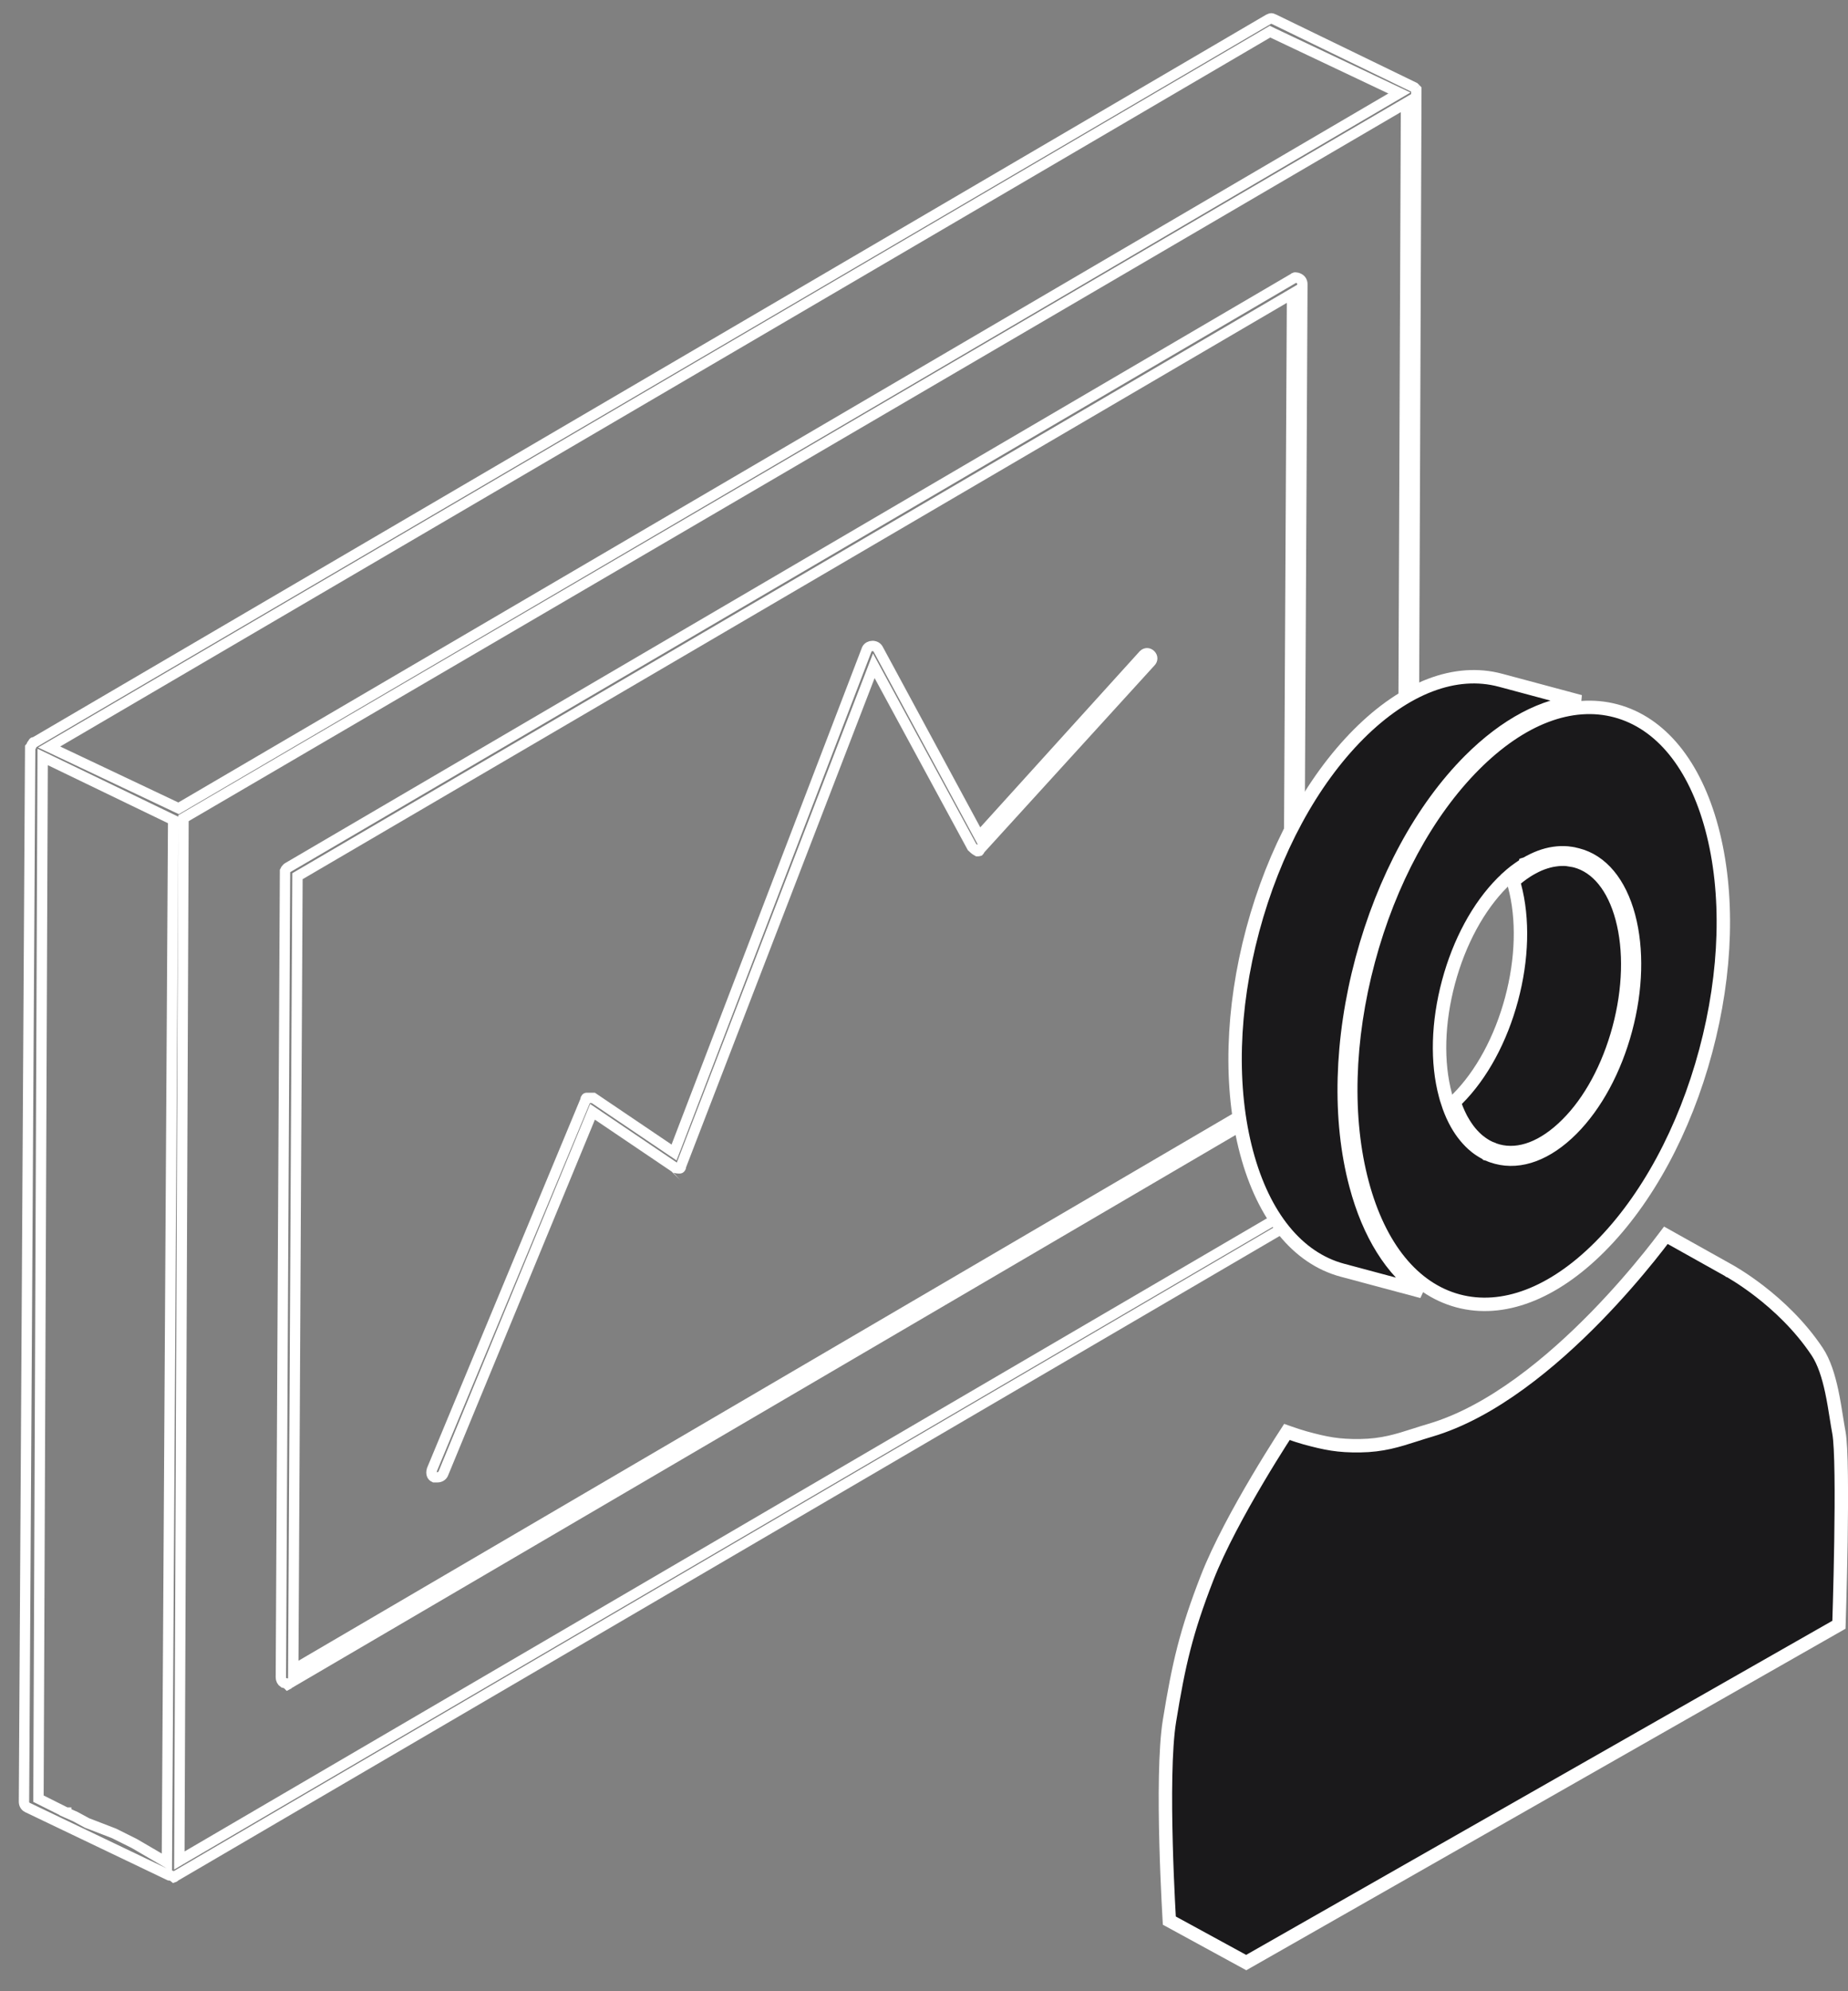 <svg xmlns="http://www.w3.org/2000/svg" width="78" height="84" viewBox="0 0 78 84" fill="none"><rect x="0" y="0" width="78" height="84" fill="#808080" stroke="none"/><path d="M53.779 0.816L53.779 0.816L53.782 0.817L59.695 3.687L59.757 3.748L59.78 3.725L59.757 3.748L59.78 3.772V3.772V3.772V3.772V3.773V3.773V3.773V3.773V3.774V3.774V3.774V3.774V3.775V3.775V3.775V3.776V3.776V3.776V3.776V3.777V3.777V3.777V3.777V3.778V3.778V3.778V3.778V3.779V3.779V3.779V3.779V3.78V3.78V3.78V3.78V3.781V3.781V3.781V3.782V3.782V3.782V3.782V3.783V3.783V3.783V3.783V3.784V3.784V3.784V3.785V3.785V3.785V3.785V3.786V3.786V3.786V3.786V3.787V3.787V3.787V3.788V3.788V3.788V3.788V3.789V3.789V3.789V3.789V3.79V3.79V3.79V3.791V3.791V3.791V3.791V3.792V3.792V3.792V3.793V3.793V3.793V3.793V3.794V3.794V3.794V3.795V3.795V3.795V3.796V3.796V3.796V3.796V3.797V3.797V3.797V3.798V3.798V3.798V3.799V3.799V3.799V3.799V3.8V3.8V3.8V3.801V3.801V3.801V3.802V3.802V3.802V3.803V3.803V3.803V3.803V3.804V3.804V3.804V3.805V3.805V3.805V3.806V3.806V3.806V3.807V3.807V3.807V3.808V3.808V3.808V3.809V3.809V3.809V3.81V3.81V3.81V3.811V3.811V3.811V3.812V3.812V3.812V3.813V3.813V3.813V3.814V3.814V3.815V3.815V3.815V3.816V3.816V3.816V3.817V3.817V3.817V3.818V3.818V3.819V3.819V3.819V3.82V3.82V3.82V3.821V3.821V3.822V3.822V3.822V3.823V3.823V3.823V3.824V3.824V3.825V3.825V3.825V3.826V3.826V3.827V3.827V3.827V3.828V3.828V3.829V3.829V3.829V3.83V3.83V3.831V3.831V3.832V3.832V3.832V3.833V3.833V3.834V3.834V3.834V3.835V3.835V3.836V3.836V3.837V3.837V3.837V3.838V3.838V3.839V3.839V3.84V3.84V3.841V3.841V3.842V3.842V3.842V3.843V3.843V3.844V3.844V3.845V3.845V3.846V3.846V3.847V3.847V3.848V3.848V3.849V3.849V3.85V3.85V3.851V3.851V3.852V3.852V3.853V3.853V3.853V3.854V3.855V3.855V3.856V3.856V3.856V3.856V3.856V3.856V3.856V3.856V3.856V3.856V3.856V3.856V3.856V3.856V3.856V3.857V3.857V3.857V3.857V3.857V3.857V3.857V3.857V3.857V3.857V3.857V3.857V3.857V3.857V3.857V3.857V3.857V3.857V3.857V3.857V3.857V3.857V3.857V3.857V3.857V3.857V3.857V3.858V3.858V3.858V3.858V3.858V3.858V3.858V3.858V3.858V3.858V3.858V3.858V3.858V3.858V3.858V3.858V3.858V3.858V3.858V3.858V3.858V3.858V3.858V3.858V3.859V3.859V3.859V3.859V3.859V3.859V3.859V3.859V3.859V3.859V3.859V3.859V3.859V3.859V3.859V3.859V3.859V3.859V3.859V3.86V3.86V3.86V3.86V3.86V3.86V3.86V3.86V3.86V3.86V3.86V3.86V3.86V3.86V3.86V3.861V3.861V3.861V3.861V3.861V3.861V3.861V3.861V3.861V3.861V3.861V3.861V3.861V3.861V3.862V3.862V3.862V3.862V3.862V3.862V3.862V3.862V3.862V3.862V3.862V3.863V3.863V3.863V3.863V3.863V3.863V3.863V3.863V3.863V3.863V3.863V3.864V3.864V3.864V3.864V3.864V3.864V3.864V3.864V3.864V3.864V3.865V3.865V3.865V3.865V3.865V3.865V3.865V3.865V3.865V3.866V3.866V3.866V3.866V3.866V3.866V3.866V3.866V3.867V3.867V3.867V3.867V3.867V3.867V3.867V3.867V3.868V3.868V3.868V3.868V3.868V3.868V3.868V3.869V3.869V3.869V3.869V3.869V3.869V3.869V3.87V3.87V3.87V3.87V3.87V3.87V3.87V3.871V3.871V3.871V3.871V3.871V3.871V3.872V3.872V3.872V3.872V3.872V3.872V3.873V3.873V3.873V3.873V3.873V3.873V3.874V3.874V3.874V3.874V3.874V3.875V3.875V3.875V3.875V3.875V3.875V3.876V3.876V3.876V3.876V3.876V3.877V3.877V3.877V3.877V3.877V3.878V3.878V3.878V3.878V3.878V3.879V3.879V3.879V3.879V3.879V3.88V3.88V3.88V3.88V3.881V3.881V3.881V3.881V3.881V3.882V3.882V3.882V3.882V3.883V3.883V3.883V3.883V3.884V3.884V3.884V3.884V3.884V3.885V3.885V3.885V3.885V3.886V3.886V3.886V3.886V3.887V3.887V3.887V3.887V3.888V3.888V3.888V3.889V3.889V3.889V3.889V3.89V3.89V3.89V3.89V3.891V3.891V3.891V3.892V3.892V3.892V3.892V3.893V3.893V3.893V3.894V3.894V3.894V3.894V3.895V3.895V3.895V3.896V3.896V3.896V3.897V3.897V3.897V3.897V3.898V3.898V3.898V3.899V3.899V3.899V3.9V3.9V3.9V3.901V3.901V3.901V3.902V3.902V3.902V3.903V3.903V3.903V3.904V3.904V3.904V3.905V3.905V3.905V3.906V3.906V3.906V3.907V3.907V3.907V3.908V3.908V3.909V3.909V3.909V3.91V3.91V3.91V3.911V3.911V3.912V3.912V3.912V3.913V3.913V3.913V3.914V3.914V3.915V3.915V3.915V3.916V3.916V3.917V3.917V3.917V3.918V3.918V3.919V3.919V3.919V3.92V3.92V3.921V3.921V3.922V3.922V3.922V3.923V3.923V3.924V3.924V3.925V3.925V3.925V3.926V3.926V3.927V3.927V3.928V3.928V3.929V3.929V3.929V3.93V3.93V3.931V3.931V3.932V3.932V3.933V3.933V3.934V3.934V3.935V3.935V3.936V3.936V3.937V3.937V3.937V3.938V3.938V3.939V3.939V3.94V3.94V3.941V3.941V3.942V3.942V3.943V3.943V3.943L59.605 48.539C59.605 48.541 59.604 48.544 59.602 48.549C59.597 48.562 59.589 48.579 59.576 48.598C59.55 48.637 59.512 48.675 59.464 48.699L59.457 48.702L59.451 48.706L7.416 79.139L7.392 79.153L7.372 79.173C7.364 79.182 7.357 79.186 7.354 79.188C7.352 79.189 7.349 79.19 7.346 79.191C7.328 79.176 7.304 79.158 7.275 79.143C7.227 79.119 7.177 79.112 7.14 79.11L5.172 78.169L3.161 77.207L1.153 76.246C1.153 76.246 1.152 76.246 1.152 76.246C1.062 76.2 1.012 76.109 1.012 76.005C1.012 76.005 1.012 76.005 1.012 76.005L1.274 31.538C1.286 31.524 1.303 31.504 1.317 31.481C1.329 31.46 1.339 31.439 1.346 31.416C1.358 31.401 1.368 31.386 1.377 31.373C1.382 31.366 1.386 31.359 1.39 31.352L1.428 31.33L53.544 0.813C53.616 0.777 53.644 0.773 53.658 0.773C53.673 0.773 53.702 0.777 53.779 0.816ZM1.415 31.314C1.415 31.314 1.414 31.314 1.414 31.315L1.415 31.314ZM53.708 1.385L53.604 1.335L53.504 1.394L2.432 31.302L2.074 31.512L2.448 31.689L7.433 34.05L7.538 34.099L7.637 34.041L58.71 4.132L59.067 3.923L58.693 3.746L53.708 1.385ZM2.792 76.462L2.794 76.462L2.794 76.463L2.874 76.302L2.801 76.466L3.187 76.638L3.662 76.896L3.675 76.903L3.688 76.908L4.815 77.342L5.674 77.771L6.717 78.38L7.044 78.57L7.046 78.192L7.308 34.728L7.309 34.59L7.185 34.53L2.112 32.081L1.8 31.931L1.799 32.277L1.624 75.742L1.623 75.877L1.745 75.938L2.792 76.462ZM7.571 78.103L7.569 78.486L7.9 78.292L59.059 48.383L59.167 48.32L59.168 48.196L59.343 4.731L59.344 4.349L59.014 4.542L7.854 34.451L7.746 34.514L7.745 34.639L7.571 78.103Z" stroke="white" stroke-width="0.437"></path><path d="M54.599 11.741L54.623 11.726L54.64 11.71C54.644 11.708 54.654 11.705 54.675 11.705C54.711 11.705 54.765 11.716 54.828 11.748C54.919 11.793 54.97 11.885 54.97 11.989C54.97 11.989 54.97 11.989 54.97 11.989L54.795 46.002C54.794 46.004 54.793 46.008 54.791 46.013C54.787 46.026 54.779 46.043 54.766 46.062C54.74 46.101 54.702 46.138 54.653 46.163L54.647 46.166L54.641 46.169L12.226 71.006L12.202 71.02L12.182 71.04C12.173 71.049 12.167 71.053 12.164 71.055C12.16 71.057 12.157 71.058 12.152 71.059C12.15 71.06 12.148 71.06 12.146 71.061C12.144 71.059 12.143 71.058 12.141 71.057C12.107 71.034 12.046 70.998 11.969 70.983C11.896 70.934 11.855 70.851 11.855 70.758C11.855 70.758 11.855 70.758 11.855 70.758L12.03 36.744C12.031 36.742 12.032 36.739 12.034 36.734C12.038 36.721 12.046 36.704 12.059 36.685C12.085 36.646 12.123 36.608 12.172 36.584L12.178 36.581L12.184 36.577L54.599 11.741ZM12.03 36.738C12.03 36.739 12.03 36.739 12.03 36.739V36.738ZM12.38 70.057L12.378 70.44L12.709 70.247L54.249 45.935L54.357 45.872L54.358 45.747L54.532 12.777L54.534 12.394L54.203 12.588L12.663 36.9L12.556 36.962L12.555 37.087L12.38 70.057Z" stroke="white" stroke-width="0.437"></path><path d="M41.183 35.006L41.33 35.278L41.537 35.049L48.267 27.62C48.356 27.534 48.478 27.535 48.566 27.623C48.656 27.713 48.656 27.837 48.566 27.926L48.566 27.926L48.559 27.933L41.388 35.804L41.368 35.827L41.354 35.854C41.339 35.885 41.328 35.898 41.324 35.902C41.321 35.903 41.313 35.904 41.299 35.906C41.286 35.907 41.271 35.907 41.254 35.907C41.152 35.851 41.092 35.796 41.027 35.732L37.107 28.501L36.881 28.085L36.711 28.527L28.753 49.166L28.738 49.204V49.238C28.738 49.24 28.737 49.242 28.736 49.244C28.733 49.253 28.727 49.263 28.72 49.272C28.714 49.28 28.708 49.284 28.705 49.286C28.703 49.287 28.7 49.288 28.694 49.288C28.649 49.288 28.601 49.288 28.555 49.28C28.512 49.273 28.498 49.263 28.498 49.264C28.498 49.264 28.498 49.264 28.498 49.264L28.484 49.25L28.467 49.238L25.231 47.052L25.009 46.902L24.907 47.15L18.701 62.183C18.655 62.27 18.564 62.319 18.462 62.319H18.462H18.461H18.461H18.46H18.46H18.459H18.459H18.458H18.458H18.457H18.457H18.456H18.456H18.455H18.455H18.454H18.454H18.453H18.453H18.452H18.452H18.451H18.451H18.451H18.45H18.45H18.449H18.449H18.448H18.448H18.447H18.447H18.446H18.446H18.445H18.445H18.445H18.444H18.444H18.443H18.443H18.442H18.442H18.442H18.441H18.441H18.44H18.44H18.439H18.439H18.439H18.438H18.438H18.437H18.437H18.436H18.436H18.436H18.435H18.435H18.434H18.434H18.434H18.433H18.433H18.432H18.432H18.432H18.431H18.431H18.43H18.43H18.43H18.429H18.429H18.428H18.428H18.428H18.427H18.427H18.427H18.426H18.426H18.425H18.425H18.425H18.424H18.424H18.424H18.423H18.423H18.423H18.422H18.422H18.422H18.421H18.421H18.42H18.42H18.42H18.419H18.419H18.419H18.418H18.418H18.418H18.417H18.417H18.417H18.416H18.416H18.416H18.415H18.415H18.415H18.414H18.414H18.414H18.413H18.413H18.413H18.412H18.412H18.412H18.411H18.411H18.411H18.41H18.41H18.41H18.409H18.409H18.409H18.408H18.408H18.408H18.407H18.407H18.407H18.407H18.406H18.406H18.406H18.405H18.405H18.405H18.404H18.404H18.404H18.404H18.403H18.403H18.403H18.402H18.402H18.402H18.401H18.401H18.401H18.401H18.4H18.4H18.4H18.399H18.399H18.399H18.398H18.398H18.398H18.398H18.397H18.397H18.397H18.396H18.396H18.396H18.396H18.395H18.395H18.395H18.395H18.394H18.394H18.394H18.393H18.393H18.393H18.393H18.392H18.392H18.392H18.392H18.391H18.391H18.391H18.39H18.39H18.39H18.39H18.389H18.389H18.389H18.389H18.388H18.388H18.388H18.387H18.387H18.387H18.387H18.386H18.386H18.386H18.386H18.385H18.385H18.385H18.385H18.384H18.384H18.384H18.384H18.383H18.383H18.383H18.383H18.382H18.382H18.382H18.381H18.381H18.381H18.381H18.38H18.38H18.38H18.38H18.379H18.379H18.379H18.379H18.378H18.378H18.378H18.378H18.377H18.377H18.377H18.377H18.376H18.376H18.376H18.376H18.375H18.375H18.375H18.375H18.374H18.374H18.374H18.373H18.373H18.373H18.373H18.372H18.372H18.372H18.372H18.372H18.371H18.371H18.371H18.37H18.37H18.37H18.37H18.369H18.369H18.369H18.369H18.368H18.368H18.368H18.368H18.367H18.367H18.367H18.367H18.366H18.366H18.366H18.366H18.365H18.365H18.365H18.364H18.364H18.364H18.364H18.363H18.363H18.363H18.363H18.362H18.362H18.362H18.362H18.361H18.361H18.361H18.36H18.36H18.36H18.36H18.359H18.359H18.359H18.359H18.358H18.358H18.358H18.358H18.357H18.357H18.357H18.356H18.356H18.356H18.356H18.355H18.355H18.355H18.355H18.354H18.354H18.354H18.353H18.353H18.353H18.352H18.352H18.352H18.352H18.351H18.351H18.351H18.351H18.35H18.35H18.35H18.349H18.349H18.349H18.349H18.348H18.348H18.348H18.347H18.347H18.347H18.346H18.346H18.346H18.346H18.345H18.345H18.345H18.344H18.344H18.344H18.343H18.343H18.343H18.342H18.342H18.342H18.341H18.341H18.341H18.34H18.34H18.34H18.34H18.339H18.339H18.339H18.338H18.338H18.338H18.337H18.337H18.337H18.336H18.336H18.336H18.335H18.335H18.335H18.334H18.334H18.334H18.333H18.333H18.333H18.332H18.332H18.332H18.331H18.331H18.331H18.33H18.33H18.329H18.329H18.329H18.328H18.328H18.328C18.275 62.294 18.245 62.257 18.228 62.215C18.207 62.164 18.202 62.089 18.23 62.001L24.698 46.442L24.715 46.402V46.364C24.715 46.363 24.716 46.361 24.717 46.358C24.721 46.349 24.726 46.339 24.733 46.331C24.739 46.323 24.745 46.319 24.748 46.317C24.75 46.316 24.753 46.315 24.759 46.315H24.759H24.76H24.76H24.761H24.761H24.762H24.762H24.763H24.764H24.764H24.765H24.765H24.766H24.766H24.767H24.767H24.768H24.768H24.769H24.77H24.77H24.771H24.771H24.772H24.772H24.773H24.773H24.774H24.774H24.775H24.776H24.776H24.777H24.777H24.778H24.779H24.779H24.78H24.78H24.781H24.782H24.782H24.783H24.783H24.784H24.784H24.785H24.786H24.786H24.787H24.787H24.788H24.789H24.789H24.79H24.791H24.791H24.792H24.792H24.793H24.794H24.794H24.795H24.795H24.796H24.797H24.797H24.798H24.799H24.799H24.8H24.8H24.801H24.802H24.802H24.803H24.804H24.804H24.805H24.806H24.806H24.807H24.808H24.808H24.809H24.809H24.81H24.811H24.811H24.812H24.813H24.814H24.814H24.815H24.816H24.816H24.817H24.817H24.818H24.819H24.82H24.82H24.821H24.822H24.822H24.823H24.824H24.824H24.825H24.826H24.826H24.827H24.828H24.828H24.829H24.83H24.83H24.831H24.832H24.832H24.833H24.834H24.835H24.835H24.836H24.837H24.837H24.838H24.839H24.84H24.84H24.841H24.842H24.842H24.843H24.844H24.845H24.845H24.846H24.847H24.847H24.848H24.849H24.849H24.85H24.851H24.852H24.852H24.853H24.854H24.855H24.855H24.856H24.857H24.858H24.858H24.859H24.86H24.86H24.861H24.862H24.863H24.863H24.864H24.865H24.866H24.866H24.867H24.868H24.869H24.869H24.87H24.871H24.872H24.872H24.873H24.874H24.874H24.875H24.876H24.877H24.877H24.878H24.879H24.88H24.88H24.881H24.882H24.883H24.883H24.884H24.885H24.886H24.886H24.887H24.888H24.889H24.889H24.89H24.891H24.892H24.892H24.893H24.894H24.895H24.895H24.896H24.897H24.898H24.898H24.899H24.9H24.901H24.902H24.902H24.903H24.904H24.905H24.905H24.906H24.907H24.908H24.908H24.909H24.91H24.911H24.912H24.912H24.913H24.914H24.915H24.915H24.916H24.917H24.918H24.918H24.919H24.92H24.921H24.922H24.922H24.923H24.924H24.924H24.925H24.926H24.927H24.928H24.928H24.929H24.93H24.931H24.931H24.932H24.933H24.934H24.934H24.935H24.936H24.937H24.938H24.938H24.939H24.94H24.941H24.942H24.942H24.943H24.944H24.945H24.945H24.946H24.947H24.948H24.948H24.949H24.95H24.951H24.951H24.952H24.953H24.954H24.954H24.955H24.956H24.957H24.958H24.958H24.959H24.96H24.961H24.961H24.962H24.963H24.964H24.964H24.965H24.966H24.967H24.968H24.968H24.969H24.97H24.971H24.971H24.972H24.973H24.974H24.974H24.975H24.976H24.977H24.977H24.978H24.979H24.98H24.98H24.981H24.982H24.983H24.983H24.984H24.985H24.986H24.986H24.987H24.988H24.989H24.989H24.99H24.991H24.992H24.992H24.993H24.994H24.995H24.995H24.996H24.997H24.998H24.998H24.999H25H25H25.001H25.002H25.003H25.003H25.004H25.005H25.006H25.006H25.007H25.008H25.009H25.009H25.01H25.011H25.012H25.012H25.013H25.014H25.014H25.015H25.016H25.017H25.017H25.018H25.019H25.02H25.02H25.021H25.022H25.022H25.023H25.024H25.024H25.025H25.026H25.027H25.027H25.028H25.029H25.029H25.03H25.031H25.032H25.032H25.033H25.034H25.034H25.035H25.036H25.036H25.037H25.038H25.038H25.039H25.04H25.041H25.041H25.042L28.222 48.464L28.45 48.618L28.549 48.361L36.59 27.383C36.636 27.298 36.726 27.25 36.827 27.25C36.932 27.25 37.024 27.301 37.069 27.391L37.069 27.391L37.072 27.398L41.183 35.006Z" stroke="white" stroke-width="0.437"></path><path d="M70.239 52.207C70.266 52.172 70.29 52.139 70.312 52.11L72.955 53.588L72.955 53.588L72.959 53.591L72.959 53.591L72.959 53.591L72.959 53.591L72.96 53.591L72.964 53.593L72.982 53.603C72.998 53.612 73.022 53.626 73.054 53.644C73.118 53.681 73.211 53.737 73.329 53.811C73.564 53.959 73.895 54.181 74.272 54.472C75.028 55.056 75.963 55.915 76.699 57.02C76.988 57.454 77.175 58.051 77.311 58.683C77.395 59.077 77.455 59.452 77.51 59.802C77.546 60.025 77.579 60.237 77.617 60.437C77.671 60.728 77.702 61.382 77.713 62.229C77.725 63.066 77.717 64.063 77.702 65.022C77.687 65.981 77.665 66.9 77.646 67.58C77.636 67.92 77.628 68.2 77.622 68.394L77.617 68.541L52.6 82.791L49.355 81.021C49.353 80.988 49.35 80.949 49.348 80.906C49.338 80.732 49.324 80.48 49.309 80.171C49.278 79.551 49.241 78.7 49.217 77.774C49.167 75.911 49.169 73.777 49.361 72.596C49.753 70.185 50.065 68.836 50.946 66.57C51.454 65.263 52.325 63.679 53.075 62.413C53.448 61.782 53.79 61.233 54.038 60.843C54.154 60.66 54.249 60.513 54.318 60.407C54.358 60.421 54.401 60.437 54.448 60.453C54.641 60.52 54.889 60.603 55.09 60.658C55.958 60.894 56.49 61.001 57.41 60.988C58.353 60.974 58.976 60.775 59.718 60.538C59.922 60.472 60.135 60.404 60.367 60.336C62.985 59.566 65.514 57.439 67.371 55.539C68.303 54.584 69.075 53.677 69.614 53.008C69.883 52.674 70.095 52.399 70.239 52.207Z" fill="#1A191B" stroke="white" stroke-width="0.566"></path><path d="M64.699 36.593L64.69 36.598L64.675 36.605L64.597 36.649L64.552 36.674C64.504 36.702 64.46 36.729 64.419 36.757C64.227 36.883 64.044 37.023 63.872 37.175C63.891 37.239 63.908 37.304 63.928 37.371C64.298 38.759 64.253 40.456 63.799 42.149C63.345 43.843 62.536 45.335 61.522 46.351C61.474 46.399 61.425 46.448 61.374 46.494C61.446 46.712 61.534 46.925 61.637 47.13C61.661 47.177 61.682 47.223 61.714 47.273C61.734 47.309 61.762 47.356 61.788 47.399C61.79 47.403 61.792 47.407 61.794 47.41L61.798 47.415C61.839 47.481 61.883 47.547 61.934 47.617L61.962 47.656C61.992 47.697 62.021 47.733 62.048 47.766C62.086 47.812 62.115 47.844 62.142 47.874C62.17 47.903 62.208 47.944 62.24 47.975C62.272 48.007 62.303 48.037 62.332 48.062C62.378 48.104 62.419 48.138 62.46 48.166C62.488 48.188 62.518 48.211 62.547 48.232C62.576 48.253 62.607 48.272 62.633 48.289C62.679 48.32 62.73 48.349 62.788 48.38C62.808 48.391 62.828 48.401 62.85 48.411L62.854 48.412C62.869 48.42 62.885 48.428 62.899 48.433L62.944 48.45L62.947 48.455C62.962 48.459 62.976 48.468 62.989 48.473L62.994 48.474C63.024 48.487 63.058 48.499 63.095 48.511L63.105 48.514L63.111 48.516L63.124 48.519C63.154 48.527 63.189 48.541 63.226 48.551C64.139 48.795 65.171 48.399 66.135 47.436C67.111 46.471 67.894 45.022 68.336 43.374C68.777 41.726 68.823 40.079 68.465 38.737C68.112 37.422 67.417 36.564 66.502 36.319C66.463 36.309 66.43 36.3 66.399 36.296L66.385 36.292L66.379 36.29L66.371 36.288C66.32 36.275 66.266 36.269 66.21 36.263L66.209 36.266L66.161 36.258C66.149 36.255 66.132 36.255 66.114 36.254L66.11 36.253C66.088 36.25 66.065 36.25 66.04 36.248C66.016 36.247 66.014 36.248 66.001 36.247C65.966 36.246 65.931 36.246 65.896 36.248L65.88 36.248L65.86 36.249C65.827 36.251 65.793 36.253 65.759 36.257C65.72 36.26 65.679 36.265 65.633 36.273C65.587 36.28 65.543 36.287 65.499 36.295C65.314 36.334 65.133 36.391 64.96 36.465C64.871 36.503 64.783 36.546 64.699 36.593Z" fill="#1A191B" stroke="white" stroke-width="0.566"></path><path d="M57.489 40.469C58.396 37.088 60.008 34.11 62.03 32.084C63.544 30.569 65.154 29.719 66.695 29.598L63.459 28.73L63.327 28.695C61.44 28.19 59.316 28.998 57.346 30.969C55.358 32.961 53.769 35.895 52.875 39.231C51.981 42.568 51.889 45.903 52.616 48.623C53.336 51.316 54.771 53.078 56.658 53.584L60.024 54.485C58.752 53.61 57.779 52.068 57.23 50C56.491 47.236 56.583 43.851 57.489 40.469Z" fill="#1A191B" stroke="white" stroke-width="0.566"></path><path d="M62.229 32.263C60.24 34.255 58.651 37.189 57.758 40.525C56.864 43.861 56.771 47.197 57.499 49.916C58.218 52.61 59.654 54.372 61.541 54.878C63.429 55.383 65.553 54.575 67.522 52.602C69.512 50.611 71.1 47.676 71.994 44.34C72.888 41.004 72.98 37.669 72.253 34.949C71.533 32.257 70.097 30.495 68.207 29.988C66.317 29.482 64.198 30.291 62.229 32.263ZM68.743 38.656C69.111 40.043 69.067 41.74 68.613 43.434C68.159 45.128 67.351 46.62 66.337 47.636C65.303 48.671 64.176 49.092 63.164 48.821C63.122 48.809 63.084 48.799 63.05 48.786C63.038 48.784 63.026 48.781 63.014 48.776C62.97 48.764 62.933 48.748 62.898 48.734C62.864 48.72 62.841 48.71 62.815 48.697L62.774 48.686L62.767 48.675C62.758 48.673 62.75 48.667 62.743 48.663C62.72 48.653 62.697 48.64 62.674 48.629C62.608 48.593 62.551 48.56 62.498 48.525C62.463 48.503 62.431 48.482 62.402 48.461C62.373 48.441 62.335 48.413 62.305 48.389C62.262 48.356 62.215 48.317 62.165 48.271C62.133 48.243 62.097 48.21 62.062 48.173C62.027 48.136 61.987 48.098 61.957 48.063C61.927 48.029 61.894 47.993 61.855 47.946C61.825 47.912 61.795 47.874 61.765 47.832C61.76 47.827 61.755 47.821 61.751 47.815C61.687 47.727 61.63 47.646 61.58 47.564L61.563 47.537C61.532 47.487 61.507 47.444 61.483 47.401C61.452 47.346 61.425 47.295 61.401 47.248C61.377 47.201 61.356 47.153 61.326 47.092L61.307 47.052C61.259 46.944 61.213 46.832 61.17 46.715L61.155 46.672C61.12 46.573 61.087 46.473 61.057 46.374L61.055 46.366L61.05 46.353C61.037 46.306 61.023 46.259 61.011 46.211C60.635 44.821 60.684 43.125 61.138 41.431C61.592 39.737 62.4 38.245 63.414 37.23C63.485 37.16 63.555 37.093 63.626 37.029L63.626 37.026C63.669 36.987 63.715 36.947 63.769 36.901L63.805 36.871C63.857 36.828 63.902 36.791 63.944 36.759C63.986 36.726 64.032 36.692 64.086 36.656L64.122 36.63C64.177 36.591 64.222 36.56 64.266 36.532C64.297 36.512 64.329 36.492 64.364 36.471L64.369 36.45L64.427 36.432C64.467 36.409 64.51 36.387 64.546 36.364L64.551 36.361L64.56 36.357L64.575 36.349C64.671 36.297 64.766 36.253 64.857 36.213C65.046 36.131 65.243 36.068 65.445 36.026C65.487 36.017 65.535 36.009 65.593 36.001C65.636 35.995 65.685 35.989 65.738 35.984C65.792 35.979 65.826 35.977 65.868 35.975C65.873 35.974 65.878 35.974 65.883 35.975L65.888 35.976C65.921 35.975 65.954 35.976 65.988 35.975L66.007 35.975C66.023 35.976 66.038 35.976 66.054 35.977C66.079 35.978 66.105 35.978 66.131 35.981C66.156 35.984 66.17 35.983 66.191 35.986C66.196 35.987 66.201 35.988 66.206 35.99C66.279 35.997 66.352 36.008 66.424 36.022C66.436 36.024 66.448 36.028 66.46 36.032C66.494 36.041 66.533 36.047 66.576 36.059C67.6 36.316 68.365 37.243 68.743 38.656Z" fill="#1A191B" stroke="white" stroke-width="0.566"></path></svg>